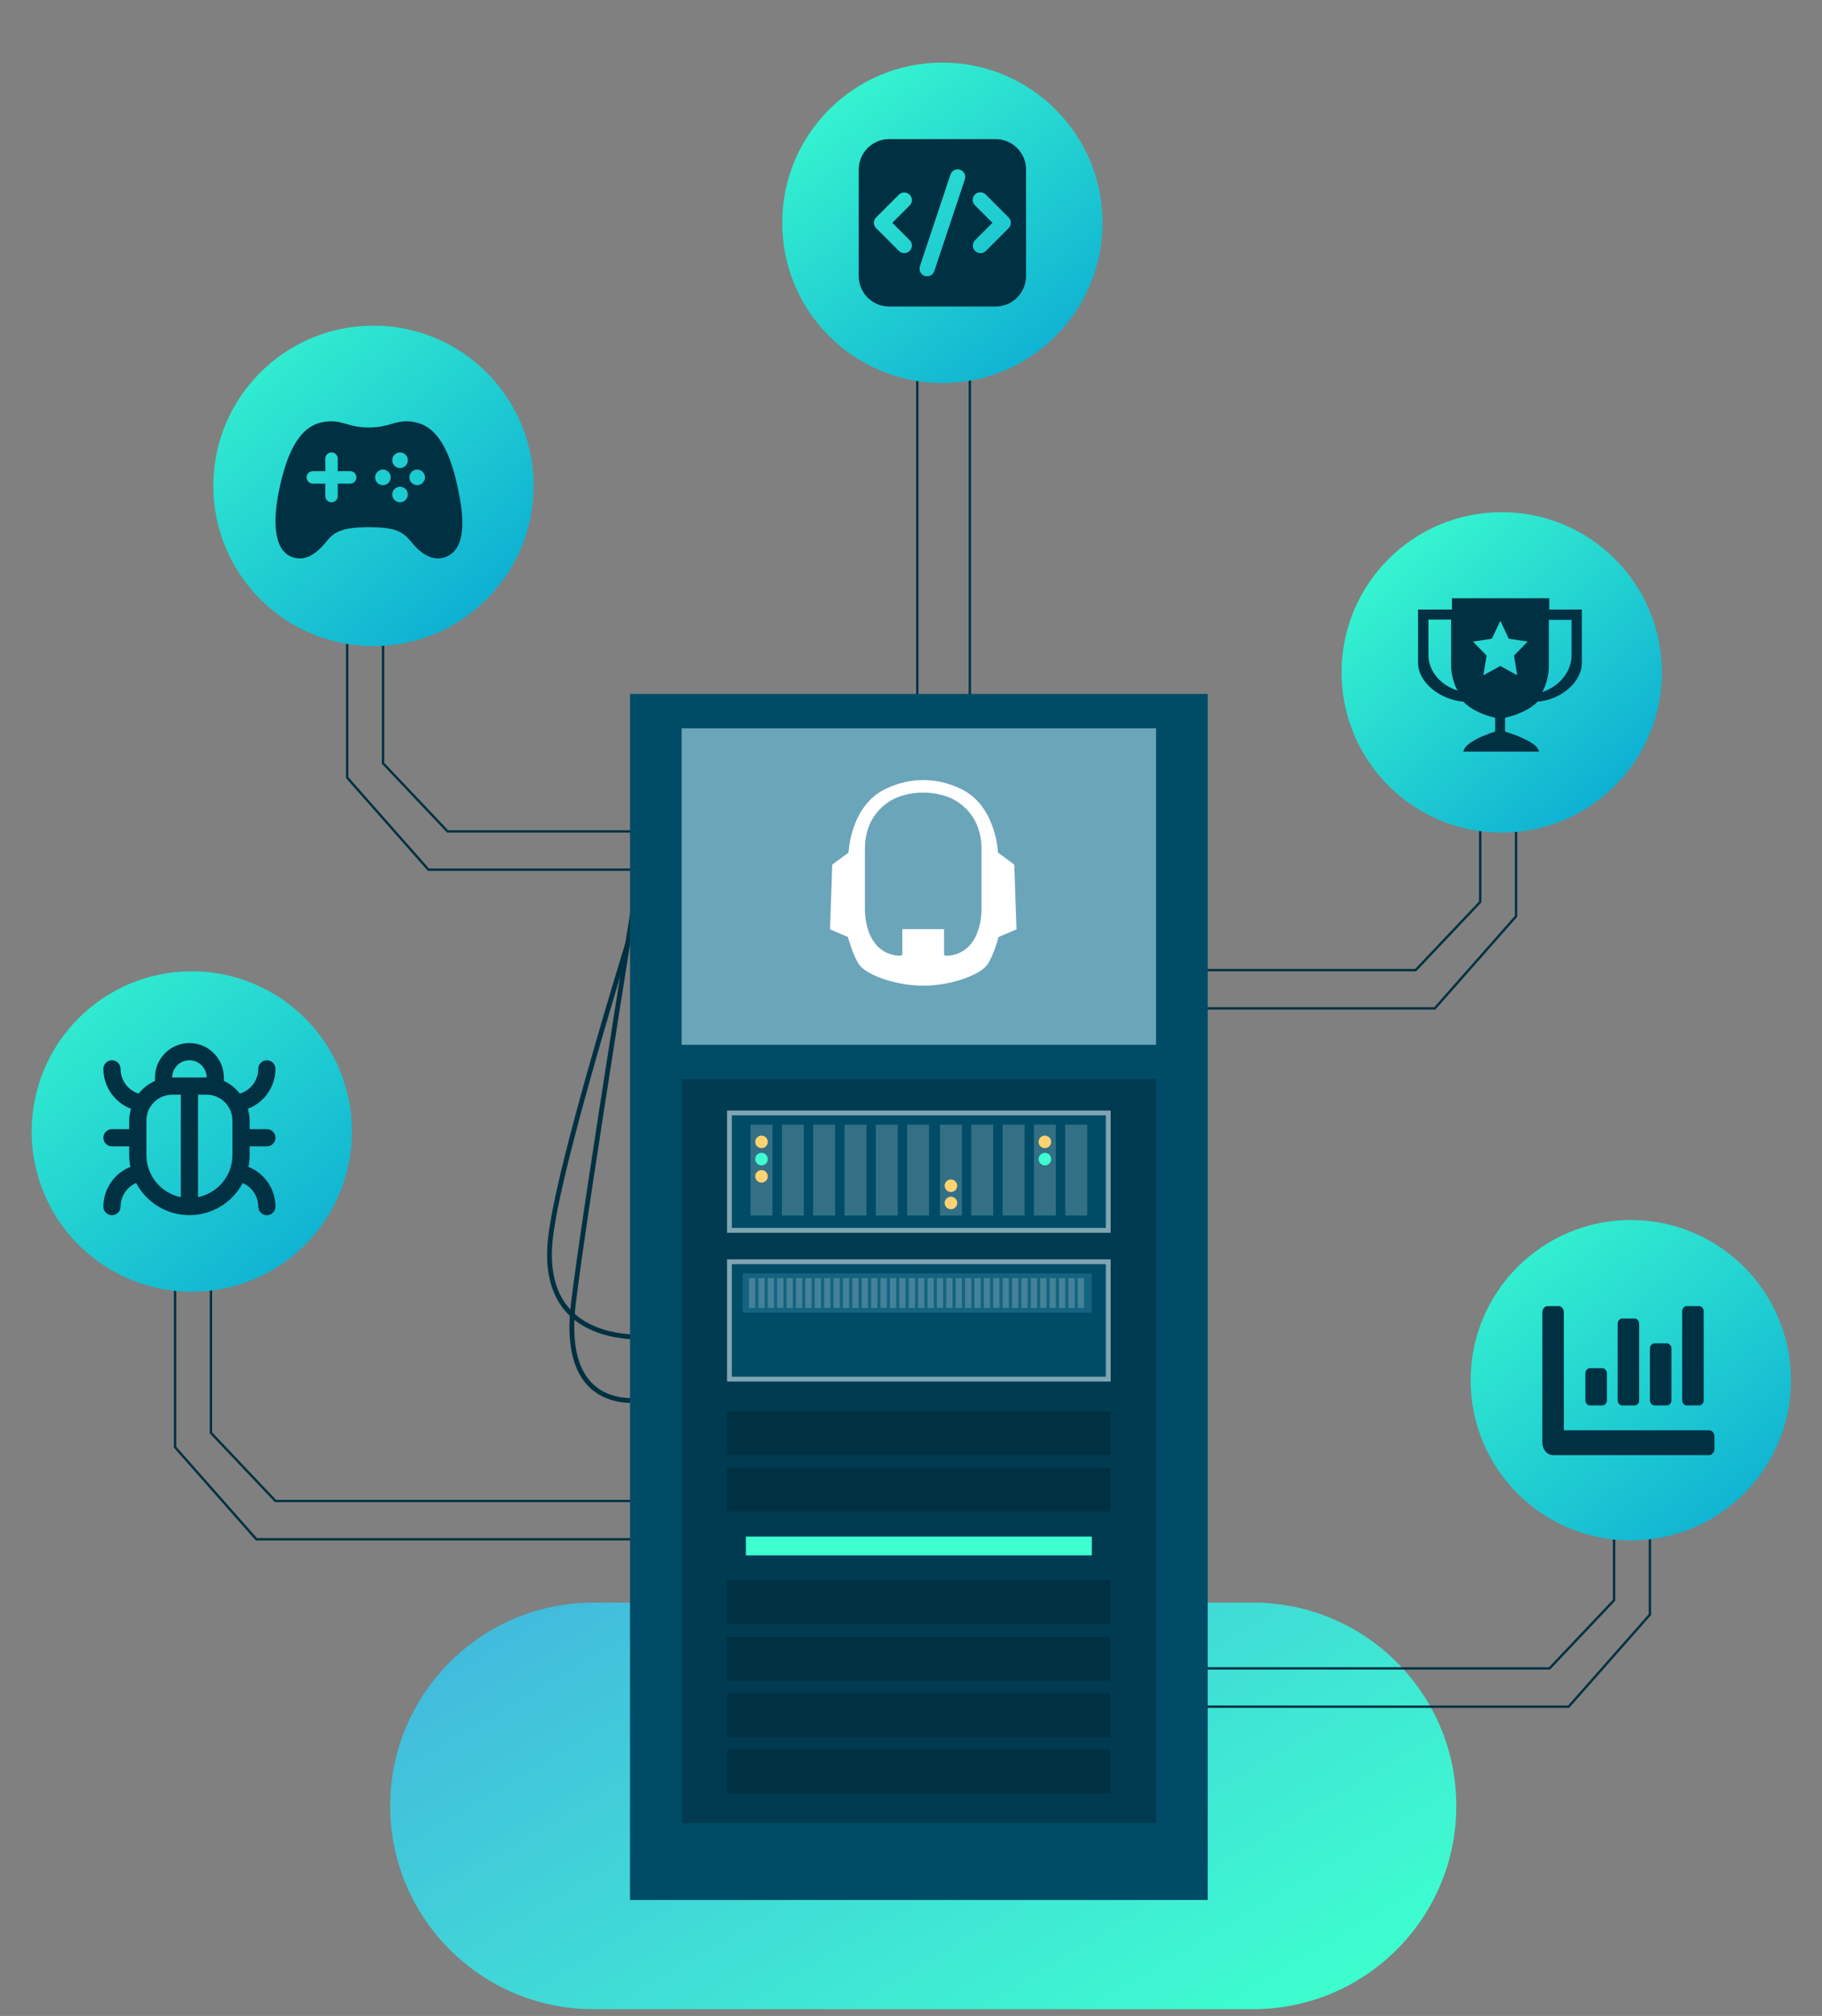 <?xml version="1.0" encoding="UTF-8" standalone="no"?>
<!DOCTYPE svg PUBLIC "-//W3C//DTD SVG 1.1//EN" 
  "http://www.w3.org/Graphics/SVG/1.1/DTD/svg11.dtd">
<svg width="100%" height="100%" viewBox="0 0 368 407" version="1.1"
     xmlns="http://www.w3.org/2000/svg" xmlns:xlink="http://www.w3.org/1999/xlink"
     xml:space="preserve" xmlns:serif="http://www.serif.com/"
     style="fill-rule:evenodd;clip-rule:evenodd;">

    <rect x="0" y="0" width="368" height="407" fill="#808080" stroke="none"/>

    <style>
        /* Blinking lights animation */
        @keyframes blink {
            0%, 100% { opacity: 1; }
            50% { opacity: 0; }
        }
        [id^="light_"] {
            animation: blink 1.5s infinite ease-in-out;
        }

        /* Assign unique delays to lights for asynchronous blinking */
        #light_1 { animation-delay: 0.1s; }
        #light_2 { animation-delay: 0.25s; }
        #light_3 { animation-delay: 0.4s; }
        #light_4 { animation-delay: 0.55s; }
        #light_5 { animation-delay: 0.7s; }
        #light_6 { animation-delay: 0.85s; }
        #light_7 { animation-delay: 1.0s; }

        /* Orb pulsing animation */
        @keyframes pulse {
            0% { transform: scale(1); }
            50% { transform: scale(1.15); }
            100% { transform: scale(1); }
        }

        /* Orbs scale from their centers and run a 10s cycle */
        [id^="orb_"] {
            transform-box: fill-box;
            transform-origin: center center; 
            animation: pulse 6s infinite;
        }

        /* Orbs pulsing sequence with delays:
           orb_1: 0s
           orb_2: 1s
           orb_3: 2s
           orb_4: 3s
           orb_5: 4s
           Then pause until 10s and repeat */
        #orb_1 { animation-delay: 0s; }
        #orb_2 { animation-delay: 1s; }
        #orb_3 { animation-delay: 2s; }
        #orb_4 { animation-delay: 3s; }
        #orb_5 { animation-delay: 4s; }
    </style>

    <path d="M253.101,405.63L119.85,405.63C97.201,405.63 78.813,387.242 78.813,364.592C78.813,341.943 97.201,323.555 119.85,323.555L253.101,323.555C275.75,323.555 294.139,341.943 294.139,364.592C294.139,387.242 275.75,405.63 253.101,405.63Z" style="fill:url(#_Linear1);"/>
    <path d="M185.269,65.743L185.269,157.474" style="fill:none;fill-rule:nonzero;stroke:rgb(0,49,67);stroke-width:0.48px;"/>
    <path d="M195.89,65.743L195.89,157.474" style="fill:none;fill-rule:nonzero;stroke:rgb(0,49,67);stroke-width:0.48px;"/>
    <path d="M35.361,254.998L35.361,292.173L51.776,310.761L146.404,310.761" style="fill:none;fill-rule:nonzero;stroke:rgb(0,49,67);stroke-width:0.48px;"/>
    <path d="M42.603,247.274L42.603,289.277L55.638,303.036L153.646,303.036" style="fill:none;fill-rule:nonzero;stroke:rgb(0,49,67);stroke-width:0.48px;"/>
    <path d="M333.245,288.794L333.245,325.969L316.83,344.557L222.202,344.557" style="fill:none;fill-rule:nonzero;stroke:rgb(0,49,67);stroke-width:0.48px;"/>
    <path d="M326.003,281.069L326.003,323.072L312.967,336.832L214.96,336.832" style="fill:none;fill-rule:nonzero;stroke:rgb(0,49,67);stroke-width:0.48px;"/>
    <path d="M306.208,147.818L306.208,184.993L289.793,203.581L195.166,203.581" style="fill:none;fill-rule:nonzero;stroke:rgb(0,49,67);stroke-width:0.48px;"/>
    <path d="M298.966,140.094L298.966,182.097L285.931,195.856L187.924,195.856" style="fill:none;fill-rule:nonzero;stroke:rgb(0,49,67);stroke-width:0.48px;"/>
    <path d="M70.122,119.816L70.122,156.991L86.537,175.579L181.165,175.579" style="fill:none;fill-rule:nonzero;stroke:rgb(0,49,67);stroke-width:0.48px;"/>
    <path d="M77.364,112.092L77.364,154.095L90.4,167.854L188.407,167.854" style="fill:none;fill-rule:nonzero;stroke:rgb(0,49,67);stroke-width:0.48px;"/>
    <path d="M132.839,171.154C132.839,171.154 113.28,231.744 111.196,249.822C108.477,273.395 132.839,269.744 132.839,269.744" style="fill:none;fill-rule:nonzero;stroke:rgb(0,49,67);stroke-width:0.97px;"/>
    <path d="M131.11,163.493C131.11,163.493 117.867,245.341 115.782,263.419C113.064,286.991 131.11,282.392 131.11,282.392" style="fill:none;fill-rule:nonzero;stroke:rgb(0,49,67);stroke-width:0.97px;"/>
    <rect x="130.139" y="142.99" width="110.892" height="237.698" style="fill:rgb(0,76,103);stroke:rgb(0,76,103);stroke-width:5.79px;"/>
    <rect x="137.68" y="147.049" width="95.815" height="63.877" style="fill:rgb(107,165,186);"/>
    <rect x="137.68" y="217.883" width="95.815" height="150.206" style="fill:rgb(0,59,81);"/>
    <rect x="146.849" y="224.209" width="77.474" height="24.665" style="fill:rgb(0,76,103);"/>
    <rect x="147.332" y="224.692" width="76.509" height="23.7" style="fill:none;stroke:white;stroke-opacity:0.5;stroke-width:0.97px;"/>
    <rect x="151.594" y="227.055" width="4.427" height="18.341" style="fill:white;fill-opacity:0.2;"/>
    <rect x="157.919" y="227.055" width="4.427" height="18.341" style="fill:white;fill-opacity:0.2;"/>
    <rect x="164.245" y="227.055" width="4.427" height="18.341" style="fill:white;fill-opacity:0.2;"/>
    <rect x="170.566" y="227.055" width="4.427" height="18.341" style="fill:white;fill-opacity:0.2;"/>
    <rect x="176.891" y="227.055" width="4.427" height="18.341" style="fill:white;fill-opacity:0.2;"/>
    <rect x="183.217" y="227.055" width="4.427" height="18.341" style="fill:white;fill-opacity:0.2;"/>
    <rect x="189.855" y="227.055" width="4.427" height="18.341" style="fill:white;fill-opacity:0.2;"/>
    <rect x="196.181" y="227.055" width="4.427" height="18.341" style="fill:white;fill-opacity:0.2;"/>
    <rect x="202.506" y="227.055" width="4.427" height="18.341" style="fill:white;fill-opacity:0.2;"/>
    <rect x="208.831" y="227.055" width="4.427" height="18.341" style="fill:white;fill-opacity:0.2;"/>
    <rect x="215.153" y="227.055" width="4.427" height="18.341" style="fill:white;fill-opacity:0.2;"/>
    <rect x="146.849" y="254.25" width="77.474" height="24.665" style="fill:rgb(0,76,103);"/>
    <rect x="147.332" y="254.733" width="76.509" height="23.7" style="fill:none;stroke:white;stroke-opacity:0.5;stroke-width:0.97px;"/>
    <rect x="146.849" y="284.924" width="77.474" height="8.854" style="fill:rgb(0,49,67);"/>
    <rect x="146.849" y="296.307" width="77.474" height="8.854" style="fill:rgb(0,49,67);"/>
    <rect x="150.644" y="310.219" width="69.885" height="3.795" style="fill:rgb(61,255,207);"/>
    <rect x="146.849" y="330.459" width="77.474" height="8.854" style="fill:rgb(0,49,67);"/>
    <rect x="146.849" y="341.842" width="77.474" height="8.854" style="fill:rgb(0,49,67);"/>
    <rect x="146.849" y="353.228" width="77.474" height="8.854" style="fill:rgb(0,49,67);"/>
    <rect x="146.849" y="319.076" width="77.474" height="8.854" style="fill:rgb(0,49,67);"/>
    <rect x="150.013" y="257.096" width="70.517" height="7.906" style="fill:rgb(20,99,128);"/>
    <rect x="151.277" y="258.044" width="1.265" height="6.008" style="fill:white;fill-opacity:0.2;"/>
    <rect x="153.174" y="258.044" width="1.265" height="6.008" style="fill:white;fill-opacity:0.2;"/>
    <rect x="155.072" y="258.044" width="1.265" height="6.008" style="fill:white;fill-opacity:0.2;"/>
    <rect x="156.968" y="258.044" width="1.265" height="6.008" style="fill:white;fill-opacity:0.2;"/>
    <rect x="158.866" y="258.044" width="1.265" height="6.008" style="fill:white;fill-opacity:0.2;"/>
    <rect x="160.763" y="258.044" width="1.265" height="6.008" style="fill:white;fill-opacity:0.2;"/>
    <rect x="162.66" y="258.044" width="1.265" height="6.008" style="fill:white;fill-opacity:0.2;"/>
    <rect x="164.558" y="258.044" width="1.265" height="6.008" style="fill:white;fill-opacity:0.2;"/>
    <rect x="166.455" y="258.044" width="1.265" height="6.008" style="fill:white;fill-opacity:0.2;"/>
    <rect x="168.352" y="258.044" width="1.265" height="6.008" style="fill:white;fill-opacity:0.2;"/>
    <rect x="170.249" y="258.044" width="1.265" height="6.008" style="fill:white;fill-opacity:0.2;"/>
    <rect x="172.146" y="258.044" width="1.265" height="6.008" style="fill:white;fill-opacity:0.2;"/>
    <rect x="174.044" y="258.044" width="1.265" height="6.008" style="fill:white;fill-opacity:0.2;"/>
    <rect x="175.945" y="258.044" width="1.265" height="6.008" style="fill:white;fill-opacity:0.2;"/>
    <rect x="177.842" y="258.044" width="1.265" height="6.008" style="fill:white;fill-opacity:0.2;"/>
    <rect x="179.739" y="258.044" width="1.265" height="6.008" style="fill:white;fill-opacity:0.2;"/>
    <rect x="181.636" y="258.044" width="1.265" height="6.008" style="fill:white;fill-opacity:0.2;"/>
    <rect x="183.533" y="258.044" width="1.265" height="6.008" style="fill:white;fill-opacity:0.2;"/>
    <rect x="185.431" y="258.044" width="1.265" height="6.008" style="fill:white;fill-opacity:0.2;"/>
    <rect x="187.328" y="258.044" width="1.265" height="6.008" style="fill:white;fill-opacity:0.2;"/>
    <rect x="189.226" y="258.044" width="1.265" height="6.008" style="fill:white;fill-opacity:0.2;"/>
    <rect x="191.122" y="258.044" width="1.265" height="6.008" style="fill:white;fill-opacity:0.2;"/>
    <rect x="193.019" y="258.044" width="1.265" height="6.008" style="fill:white;fill-opacity:0.2;"/>
    <rect x="194.917" y="258.044" width="1.265" height="6.008" style="fill:white;fill-opacity:0.2;"/>
    <rect x="196.814" y="258.044" width="1.265" height="6.008" style="fill:white;fill-opacity:0.2;"/>
    <rect x="198.711" y="258.044" width="1.265" height="6.008" style="fill:white;fill-opacity:0.2;"/>
    <rect x="200.609" y="258.044" width="1.265" height="6.008" style="fill:white;fill-opacity:0.2;"/>
    <rect x="202.506" y="258.044" width="1.265" height="6.008" style="fill:white;fill-opacity:0.2;"/>
    <rect x="204.403" y="258.044" width="1.265" height="6.008" style="fill:white;fill-opacity:0.2;"/>
    <rect x="206.3" y="258.044" width="1.265" height="6.008" style="fill:white;fill-opacity:0.2;"/>
    <rect x="208.197" y="258.044" width="1.265" height="6.008" style="fill:white;fill-opacity:0.2;"/>
    <rect x="210.095" y="258.044" width="1.265" height="6.008" style="fill:white;fill-opacity:0.2;"/>
    <rect x="211.992" y="258.044" width="1.265" height="6.008" style="fill:white;fill-opacity:0.2;"/>
    <rect x="213.89" y="258.044" width="1.265" height="6.008" style="fill:white;fill-opacity:0.2;"/>
    <rect x="215.786" y="258.044" width="1.265" height="6.008" style="fill:white;fill-opacity:0.2;"/>
    <rect x="217.683" y="258.044" width="1.265" height="6.008" style="fill:white;fill-opacity:0.2;"/>

    <!-- Lights -->
    <circle id="light_1" cx="153.809" cy="230.532" r="1.265" style="fill:rgb(255,211,113);"/>
    <circle id="light_2" cx="153.809" cy="234.011" r="1.265" style="fill:rgb(61,255,207);"/>
    <circle id="light_3" cx="153.809" cy="237.491" r="1.265" style="fill:rgb(255,211,113);"/>
    <circle id="light_4" cx="192.07" cy="239.386" r="1.265" style="fill:rgb(255,211,113);"/>
    <circle id="light_5" cx="192.07" cy="242.866" r="1.265" style="fill:rgb(255,211,113);"/>
    <circle id="light_6" cx="211.043" cy="230.532" r="1.265" style="fill:rgb(255,211,113);"/>
    <circle id="light_7" cx="211.043" cy="234.011" r="1.265" style="fill:rgb(61,255,207);"/>

    <path d="M204.862,174.558L201.564,172.124C201.407,169.834 200.847,167.59 199.911,165.496C198.802,163.059 196.95,160.56 193.854,159.17C191.546,158.073 189.028,157.494 186.476,157.474C183.921,157.494 181.4,158.073 179.09,159.17C171.719,162.492 171.387,172.124 171.387,172.124L168.089,174.558L167.764,184.169L167.647,187.624L171.277,189.176C171.277,189.176 172.153,192.639 173.475,194.671C174.797,196.704 180.633,198.994 186.486,198.994C192.34,198.994 198.15,196.704 199.476,194.671C200.801,192.639 201.671,189.176 201.671,189.176L205.305,187.624L204.862,174.558ZM191.385,192.961C190.537,192.961 190.672,192.693 190.672,192.302L190.672,187.585L182.254,187.585L182.254,192.287C182.254,192.517 182.385,192.958 181.673,192.958C174.377,192.507 174.691,183.499 174.691,183.499L174.691,171.429C174.691,163.013 181.459,160.915 181.406,160.915C181.352,160.915 184.036,159.919 186.444,160.03C188.888,159.919 191.517,160.915 191.517,160.915C194.257,161.975 196.421,164.156 197.467,166.916C197.997,168.36 198.26,169.89 198.239,171.429L198.239,183.499C198.239,183.499 198.549,192.396 191.385,192.961Z" style="fill:white;fill-rule:nonzero;"/>

    <!-- Orbs -->
    <g id="orb_5">
        <circle cx="329.382" cy="278.655" r="32.347" style="fill:url(#_Linear2);"/>
        <path d="M334.114,283.743L336.721,283.743C337.155,283.743 337.59,283.242 337.59,282.74L337.59,272.212C337.59,271.711 337.155,271.209 336.721,271.209L334.114,271.209C333.679,271.209 333.245,271.711 333.245,272.212L333.245,282.74C333.245,283.242 333.679,283.743 334.114,283.743ZM340.632,283.743L343.239,283.743C343.673,283.743 344.108,283.242 344.108,282.74L344.108,264.691C344.108,264.19 343.673,263.689 343.239,263.689L340.632,263.689C340.197,263.689 339.762,264.19 339.762,264.691L339.762,282.74C339.762,283.242 340.197,283.743 340.632,283.743ZM321.078,283.743L323.685,283.743C324.12,283.743 324.554,283.242 324.554,282.74L324.554,277.225C324.554,276.724 324.12,276.222 323.685,276.222L321.078,276.222C320.644,276.222 320.209,276.724 320.209,277.225L320.209,282.74C320.209,283.242 320.644,283.743 321.078,283.743ZM327.596,283.743L330.203,283.743C330.638,283.743 331.072,283.242 331.072,282.74L331.072,267.199C331.072,266.696 330.638,266.195 330.203,266.195L327.596,266.195C327.162,266.195 326.727,266.696 326.727,267.199L326.727,282.74C326.727,283.242 327.162,283.743 327.596,283.743ZM345.194,288.756L315.864,288.756L315.864,264.942C315.864,264.25 315.379,263.689 314.778,263.689L312.605,263.689C312.005,263.689 311.519,264.25 311.519,264.942L311.519,291.263C311.519,292.648 312.492,293.77 313.692,293.77L345.194,293.77C345.795,293.77 346.28,293.209 346.28,292.516L346.28,290.01C346.28,289.317 345.795,288.756 345.194,288.756Z" style="fill:rgb(0,49,67);fill-rule:nonzero;"/>
    </g>

    <g id="orb_4">
        <circle cx="303.312" cy="135.748" r="32.347" style="fill:url(#_Linear3);"/>
        <path d="M312.916,120.782L293.251,120.782L293.251,123.063L286.414,123.063L286.414,133.765C286.414,137.901 291.029,141.303 295.559,141.658C297.046,143.251 299.662,144.409 301.99,144.902L301.99,147.699C299.764,148.383 295.787,149.989 295.559,151.739L310.836,151.739C310.607,149.989 306.225,148.38 303.994,147.699L303.994,144.902C306.331,144.409 309.065,143.251 310.553,141.658C315.081,141.303 319.493,137.901 319.493,133.765L319.493,123.063L312.916,123.063L312.916,120.782ZM288.513,125.091L293.092,125.091L293.092,134.309C293.092,136.128 293.561,137.858 294.387,139.417C290.961,138.326 288.513,135.515 288.513,132.227L288.513,125.091ZM306.447,136.334L303.03,134.451L299.609,136.334L300.261,132.351L297.496,129.531L301.317,128.95L303.03,125.329L304.738,128.95L308.56,129.531L305.795,132.351L306.447,136.334ZM311.525,139.71C312.354,138.082 312.83,136.28 312.83,134.375L312.83,125.15L317.42,125.15L317.42,132.2C317.42,135.636 314.961,138.571 311.525,139.71Z" style="fill:rgb(0,49,67);"/>
    </g>

    <g id="orb_3">
        <circle cx="190.338" cy="44.983" r="32.347" style="fill:url(#_Linear4);"/>
        <path d="M179.585,28.085C177.955,28.085 176.392,28.733 175.24,29.885C174.087,31.038 173.44,32.6 173.44,34.23L173.44,55.736C173.44,57.366 174.087,58.929 175.24,60.081C176.392,61.234 177.955,61.881 179.585,61.881L201.091,61.881C202.721,61.881 204.284,61.234 205.436,60.081C206.589,58.929 207.236,57.366 207.236,55.736L207.236,34.23C207.236,32.6 206.589,31.038 205.436,29.885C204.284,28.733 202.721,28.085 201.091,28.085L179.585,28.085ZM194.887,36.189C194.949,35.993 194.971,35.787 194.952,35.582C194.933,35.377 194.873,35.178 194.777,34.997C194.679,34.816 194.547,34.656 194.387,34.527C194.227,34.398 194.043,34.303 193.845,34.246C193.648,34.19 193.44,34.173 193.237,34.198C193.033,34.223 192.836,34.289 192.657,34.391C192.48,34.493 192.323,34.63 192.2,34.794C192.075,34.958 191.985,35.145 191.934,35.344L185.789,53.778C185.727,53.974 185.705,54.18 185.723,54.385C185.743,54.589 185.803,54.788 185.899,54.969C185.997,55.15 186.129,55.31 186.289,55.439C186.449,55.568 186.633,55.664 186.831,55.72C187.028,55.777 187.235,55.793 187.439,55.768C187.643,55.743 187.84,55.678 188.019,55.575C188.196,55.473 188.353,55.336 188.476,55.172C188.601,55.009 188.691,54.822 188.742,54.623L194.887,36.189ZM183.743,41.461C184.023,41.171 184.177,40.783 184.175,40.38C184.171,39.978 184.009,39.592 183.725,39.307C183.44,39.023 183.054,38.861 182.652,38.858C182.249,38.854 181.861,39.009 181.571,39.289L176.963,43.897C176.675,44.185 176.513,44.576 176.513,44.983C176.513,45.391 176.675,45.781 176.963,46.069L181.571,50.678C181.861,50.958 182.249,51.113 182.652,51.109C183.054,51.105 183.44,50.944 183.725,50.659C184.009,50.374 184.171,49.989 184.175,49.586C184.177,49.183 184.023,48.795 183.743,48.506L180.221,44.983L183.743,41.461ZM199.104,39.289C198.964,39.142 198.794,39.025 198.606,38.944C198.419,38.864 198.217,38.822 198.013,38.82C197.81,38.818 197.607,38.857 197.419,38.934C197.229,39.011 197.057,39.125 196.914,39.27C196.77,39.414 196.656,39.585 196.579,39.774C196.501,39.963 196.462,40.165 196.464,40.369C196.466,40.573 196.508,40.775 196.588,40.962C196.669,41.15 196.786,41.319 196.933,41.461L200.455,44.983L196.933,48.506C196.653,48.795 196.498,49.183 196.501,49.586C196.505,49.989 196.666,50.374 196.951,50.659C197.236,50.944 197.621,51.105 198.024,51.109C198.427,51.113 198.815,50.958 199.104,50.678L203.713,46.069C204.001,45.781 204.163,45.391 204.163,44.983C204.163,44.576 204.001,44.185 203.713,43.897L199.104,39.289Z" style="fill:rgb(0,49,67);"/>
    </g>

    <g id="orb_2">
        <circle cx="75.433" cy="98.091" r="32.347" style="fill:url(#_Linear5);"/>
        <path d="M92.371,98.061C90.703,90.52 88.193,86.495 84.469,85.396C83.686,85.166 82.874,85.051 82.059,85.055C80.981,85.055 80.042,85.318 79.048,85.596C77.852,85.932 76.492,86.313 74.509,86.313C72.527,86.313 71.166,85.933 69.967,85.597C68.973,85.318 68.035,85.055 66.96,85.055C66.117,85.052 65.277,85.167 64.465,85.395C60.761,86.49 58.252,90.513 56.56,98.056C54.74,106.173 55.636,111.298 59.072,112.487C59.543,112.654 60.038,112.738 60.537,112.74C62.891,112.74 64.779,110.78 66.068,109.175C67.525,107.358 69.231,106.437 74.509,106.437C79.224,106.437 81.175,107.076 82.86,109.175C83.919,110.494 84.92,111.418 85.919,111.999C87.247,112.771 88.575,112.942 89.864,112.5C91.894,111.807 93.058,109.975 93.324,107.055C93.526,104.815 93.215,101.873 92.371,98.061ZM70.735,97.638L68.218,97.638L68.218,100.154C68.218,100.488 68.086,100.808 67.85,101.044C67.614,101.28 67.294,101.412 66.96,101.412C66.626,101.412 66.306,101.28 66.07,101.044C65.834,100.808 65.702,100.488 65.702,100.154L65.702,97.638L63.185,97.638C62.852,97.638 62.531,97.505 62.296,97.269C62.06,97.033 61.927,96.713 61.927,96.379C61.927,96.046 62.06,95.726 62.296,95.49C62.531,95.254 62.852,95.121 63.185,95.121L65.702,95.121L65.702,92.605C65.702,92.271 65.834,91.951 66.07,91.715C66.306,91.479 66.626,91.346 66.96,91.346C67.294,91.346 67.614,91.479 67.85,91.715C68.086,91.951 68.218,92.271 68.218,92.605L68.218,95.121L70.735,95.121C71.068,95.121 71.388,95.254 71.624,95.49C71.86,95.726 71.993,96.046 71.993,96.379C71.993,96.713 71.86,97.033 71.624,97.269C71.388,97.505 71.068,97.638 70.735,97.638ZM77.34,97.952C77.029,97.952 76.725,97.86 76.467,97.687C76.208,97.514 76.006,97.269 75.887,96.981C75.768,96.694 75.737,96.378 75.798,96.072C75.859,95.767 76.008,95.487 76.228,95.267C76.448,95.047 76.729,94.897 77.034,94.837C77.339,94.776 77.655,94.807 77.942,94.926C78.23,95.045 78.475,95.247 78.648,95.506C78.821,95.764 78.913,96.068 78.913,96.379C78.913,96.796 78.747,97.196 78.453,97.491C78.158,97.786 77.758,97.952 77.34,97.952ZM80.801,101.412C80.489,101.412 80.185,101.32 79.926,101.147C79.668,100.974 79.466,100.728 79.347,100.44C79.228,100.153 79.197,99.836 79.258,99.531C79.319,99.226 79.469,98.946 79.69,98.726C79.91,98.506 80.191,98.357 80.496,98.296C80.801,98.236 81.118,98.268 81.405,98.388C81.693,98.507 81.938,98.709 82.11,98.969C82.283,99.228 82.374,99.532 82.373,99.843C82.372,100.26 82.206,100.659 81.911,100.953C81.616,101.247 81.217,101.412 80.801,101.412ZM80.801,94.492C80.489,94.492 80.185,94.4 79.927,94.227C79.668,94.054 79.467,93.808 79.347,93.521C79.228,93.234 79.197,92.917 79.258,92.612C79.319,92.307 79.468,92.027 79.688,91.807C79.908,91.587 80.189,91.437 80.494,91.377C80.799,91.316 81.115,91.347 81.402,91.466C81.69,91.585 81.935,91.787 82.108,92.045C82.281,92.304 82.373,92.608 82.373,92.919C82.373,93.336 82.208,93.736 81.913,94.031C81.618,94.326 81.218,94.492 80.801,94.492ZM84.261,97.952C83.95,97.952 83.645,97.86 83.387,97.687C83.128,97.514 82.927,97.269 82.808,96.981C82.689,96.694 82.657,96.378 82.718,96.072C82.779,95.767 82.929,95.487 83.149,95.267C83.368,95.047 83.649,94.897 83.954,94.837C84.259,94.776 84.575,94.807 84.863,94.926C85.15,95.045 85.396,95.247 85.568,95.506C85.741,95.764 85.834,96.068 85.834,96.379C85.834,96.796 85.668,97.196 85.373,97.491C85.078,97.786 84.678,97.952 84.261,97.952Z" style="fill:rgb(0,49,67);fill-rule:nonzero;"/>
    </g>

    <g id="orb_1">
        <circle cx="38.741" cy="228.445" r="32.347" style="fill:url(#_Linear6);"/>
        <path d="M50.424,231.438L53.9,231.438C54.361,231.438 54.804,231.255 55.129,230.929C55.455,230.603 55.639,230.161 55.639,229.7C55.639,229.239 55.455,228.797 55.129,228.471C54.804,228.145 54.361,227.962 53.9,227.962L50.424,227.962L50.424,226.224C50.409,225.423 50.286,224.628 50.059,223.86C51.693,223.233 53.1,222.129 54.095,220.69C55.091,219.251 55.629,217.545 55.639,215.796C55.639,215.335 55.455,214.893 55.129,214.566C54.804,214.241 54.361,214.058 53.9,214.058C53.44,214.058 52.997,214.241 52.671,214.566C52.346,214.893 52.162,215.335 52.162,215.796C52.161,216.917 51.798,218.007 51.128,218.906C50.458,219.804 49.517,220.462 48.443,220.784C47.586,219.685 46.477,218.809 45.21,218.229C45.228,217.997 45.228,217.765 45.21,217.534C45.21,215.689 44.478,213.921 43.174,212.618C41.87,211.314 40.102,210.581 38.258,210.581C36.414,210.581 34.646,211.314 33.342,212.618C32.038,213.921 31.306,215.689 31.306,217.534C31.288,217.765 31.288,217.997 31.306,218.229C30.014,218.8 28.88,219.676 28.003,220.784C26.943,220.451 26.016,219.786 25.36,218.888C24.703,217.991 24.351,216.908 24.354,215.796C24.354,215.335 24.17,214.893 23.844,214.566C23.519,214.241 23.076,214.058 22.615,214.058C22.155,214.058 21.712,214.241 21.386,214.566C21.061,214.893 20.877,215.335 20.877,215.796C20.887,217.545 21.425,219.251 22.421,220.69C23.416,222.129 24.823,223.233 26.457,223.86C26.23,224.628 26.107,225.423 26.092,226.224L26.092,227.962L22.615,227.962C22.155,227.962 21.712,228.145 21.386,228.471C21.061,228.797 20.877,229.239 20.877,229.7C20.877,230.161 21.061,230.603 21.386,230.929C21.712,231.255 22.155,231.438 22.615,231.438L26.092,231.438L26.092,233.176C26.093,233.981 26.175,234.785 26.335,235.575C24.729,236.218 23.353,237.326 22.38,238.756C21.408,240.187 20.885,241.875 20.877,243.604C20.877,244.065 21.061,244.507 21.386,244.834C21.712,245.159 22.155,245.343 22.615,245.343C23.076,245.343 23.519,245.159 23.844,244.834C24.17,244.507 24.354,244.065 24.354,243.604C24.358,242.591 24.658,241.601 25.217,240.755C25.776,239.909 26.569,239.244 27.499,238.842C28.533,240.799 30.081,242.438 31.977,243.58C33.873,244.724 36.044,245.327 38.258,245.327C40.472,245.327 42.643,244.724 44.539,243.58C46.435,242.438 47.983,240.799 49.017,238.842C49.947,239.244 50.74,239.909 51.299,240.755C51.858,241.601 52.158,242.591 52.162,243.604C52.162,244.065 52.346,244.507 52.671,244.834C52.997,245.159 53.44,245.343 53.9,245.343C54.361,245.343 54.804,245.159 55.129,244.834C55.455,244.507 55.639,244.065 55.639,243.604C55.631,241.875 55.108,240.187 54.136,238.756C53.163,237.326 51.787,236.218 50.181,235.575C50.341,234.785 50.423,233.981 50.424,233.176L50.424,231.438ZM36.52,241.693C34.557,241.292 32.793,240.225 31.526,238.673C30.259,237.122 29.567,235.18 29.568,233.176L29.568,226.224C29.568,224.841 30.117,223.514 31.095,222.537C32.073,221.559 33.399,221.01 34.782,221.01L36.52,221.01L36.52,241.693ZM34.782,217.534C34.782,216.611 35.148,215.728 35.8,215.075C36.452,214.423 37.336,214.058 38.258,214.058C39.18,214.058 40.064,214.423 40.716,215.075C41.368,215.728 41.734,216.611 41.734,217.534L34.782,217.534ZM46.948,233.176C46.949,235.18 46.257,237.122 44.99,238.673C43.723,240.225 41.959,241.292 39.996,241.693L39.996,221.01L41.734,221.01C43.117,221.01 44.443,221.559 45.421,222.537C46.399,223.514 46.948,224.841 46.948,226.224L46.948,233.176Z" style="fill:rgb(0,49,67);fill-rule:nonzero;"/>
    </g>

    <defs>
        <linearGradient id="_Linear1" x1="0" y1="0" x2="1" y2="0"
            gradientUnits="userSpaceOnUse" gradientTransform="matrix(-90.508,-150.128,150.128,-90.508,294.139,389.616)">
            <stop offset="0" style="stop-color:rgb(61,255,207);stop-opacity:1"/>
            <stop offset="0.98" style="stop-color:rgb(67,178,223);stop-opacity:1"/>
            <stop offset="1" style="stop-color:rgb(67,178,223);stop-opacity:1"/>
        </linearGradient>
        <linearGradient id="_Linear2" x1="0" y1="0" x2="1" y2="0"
            gradientUnits="userSpaceOnUse" gradientTransform="matrix(72.902,90.765,-90.765,72.902,297.035,239.066)">
            <stop offset="0" style="stop-color:rgb(61,255,207);stop-opacity:1"/>
            <stop offset="1" style="stop-color:rgb(0,151,212);stop-opacity:1"/>
        </linearGradient>
        <linearGradient id="_Linear3" x1="0" y1="0" x2="1" y2="0"
            gradientUnits="userSpaceOnUse" gradientTransform="matrix(65.177,73.867,-73.867,65.177,275.792,103.401)">
            <stop offset="0" style="stop-color:rgb(61,255,207);stop-opacity:1"/>
            <stop offset="1" style="stop-color:rgb(0,151,212);stop-opacity:1"/>
        </linearGradient>
        <linearGradient id="_Linear4" x1="0" y1="0" x2="1" y2="0"
            gradientUnits="userSpaceOnUse" gradientTransform="matrix(64.694,84.972,-84.972,64.694,157.991,12.636)">
            <stop offset="0" style="stop-color:rgb(61,255,207);stop-opacity:1"/>
            <stop offset="1" style="stop-color:rgb(0,151,212);stop-opacity:1"/>
        </linearGradient>
        <linearGradient id="_Linear5" x1="0" y1="0" x2="1" y2="0"
            gradientUnits="userSpaceOnUse" gradientTransform="matrix(73.385,86.903,-86.903,73.385,29.568,65.743)">
            <stop offset="0" style="stop-color:rgb(61,255,207);stop-opacity:1"/>
            <stop offset="1" style="stop-color:rgb(0,151,212);stop-opacity:1"/>
        </linearGradient>
        <linearGradient id="_Linear6" x1="0" y1="0" x2="1" y2="0"
            gradientUnits="userSpaceOnUse" gradientTransform="matrix(78.695,95.593,-95.593,78.695,0.6,185.476)">
            <stop offset="0" style="stop-color:rgb(61,255,207);stop-opacity:1"/>
            <stop offset="1" style="stop-color:rgb(0,151,212);stop-opacity:1"/>
        </linearGradient>
    </defs>
</svg>
